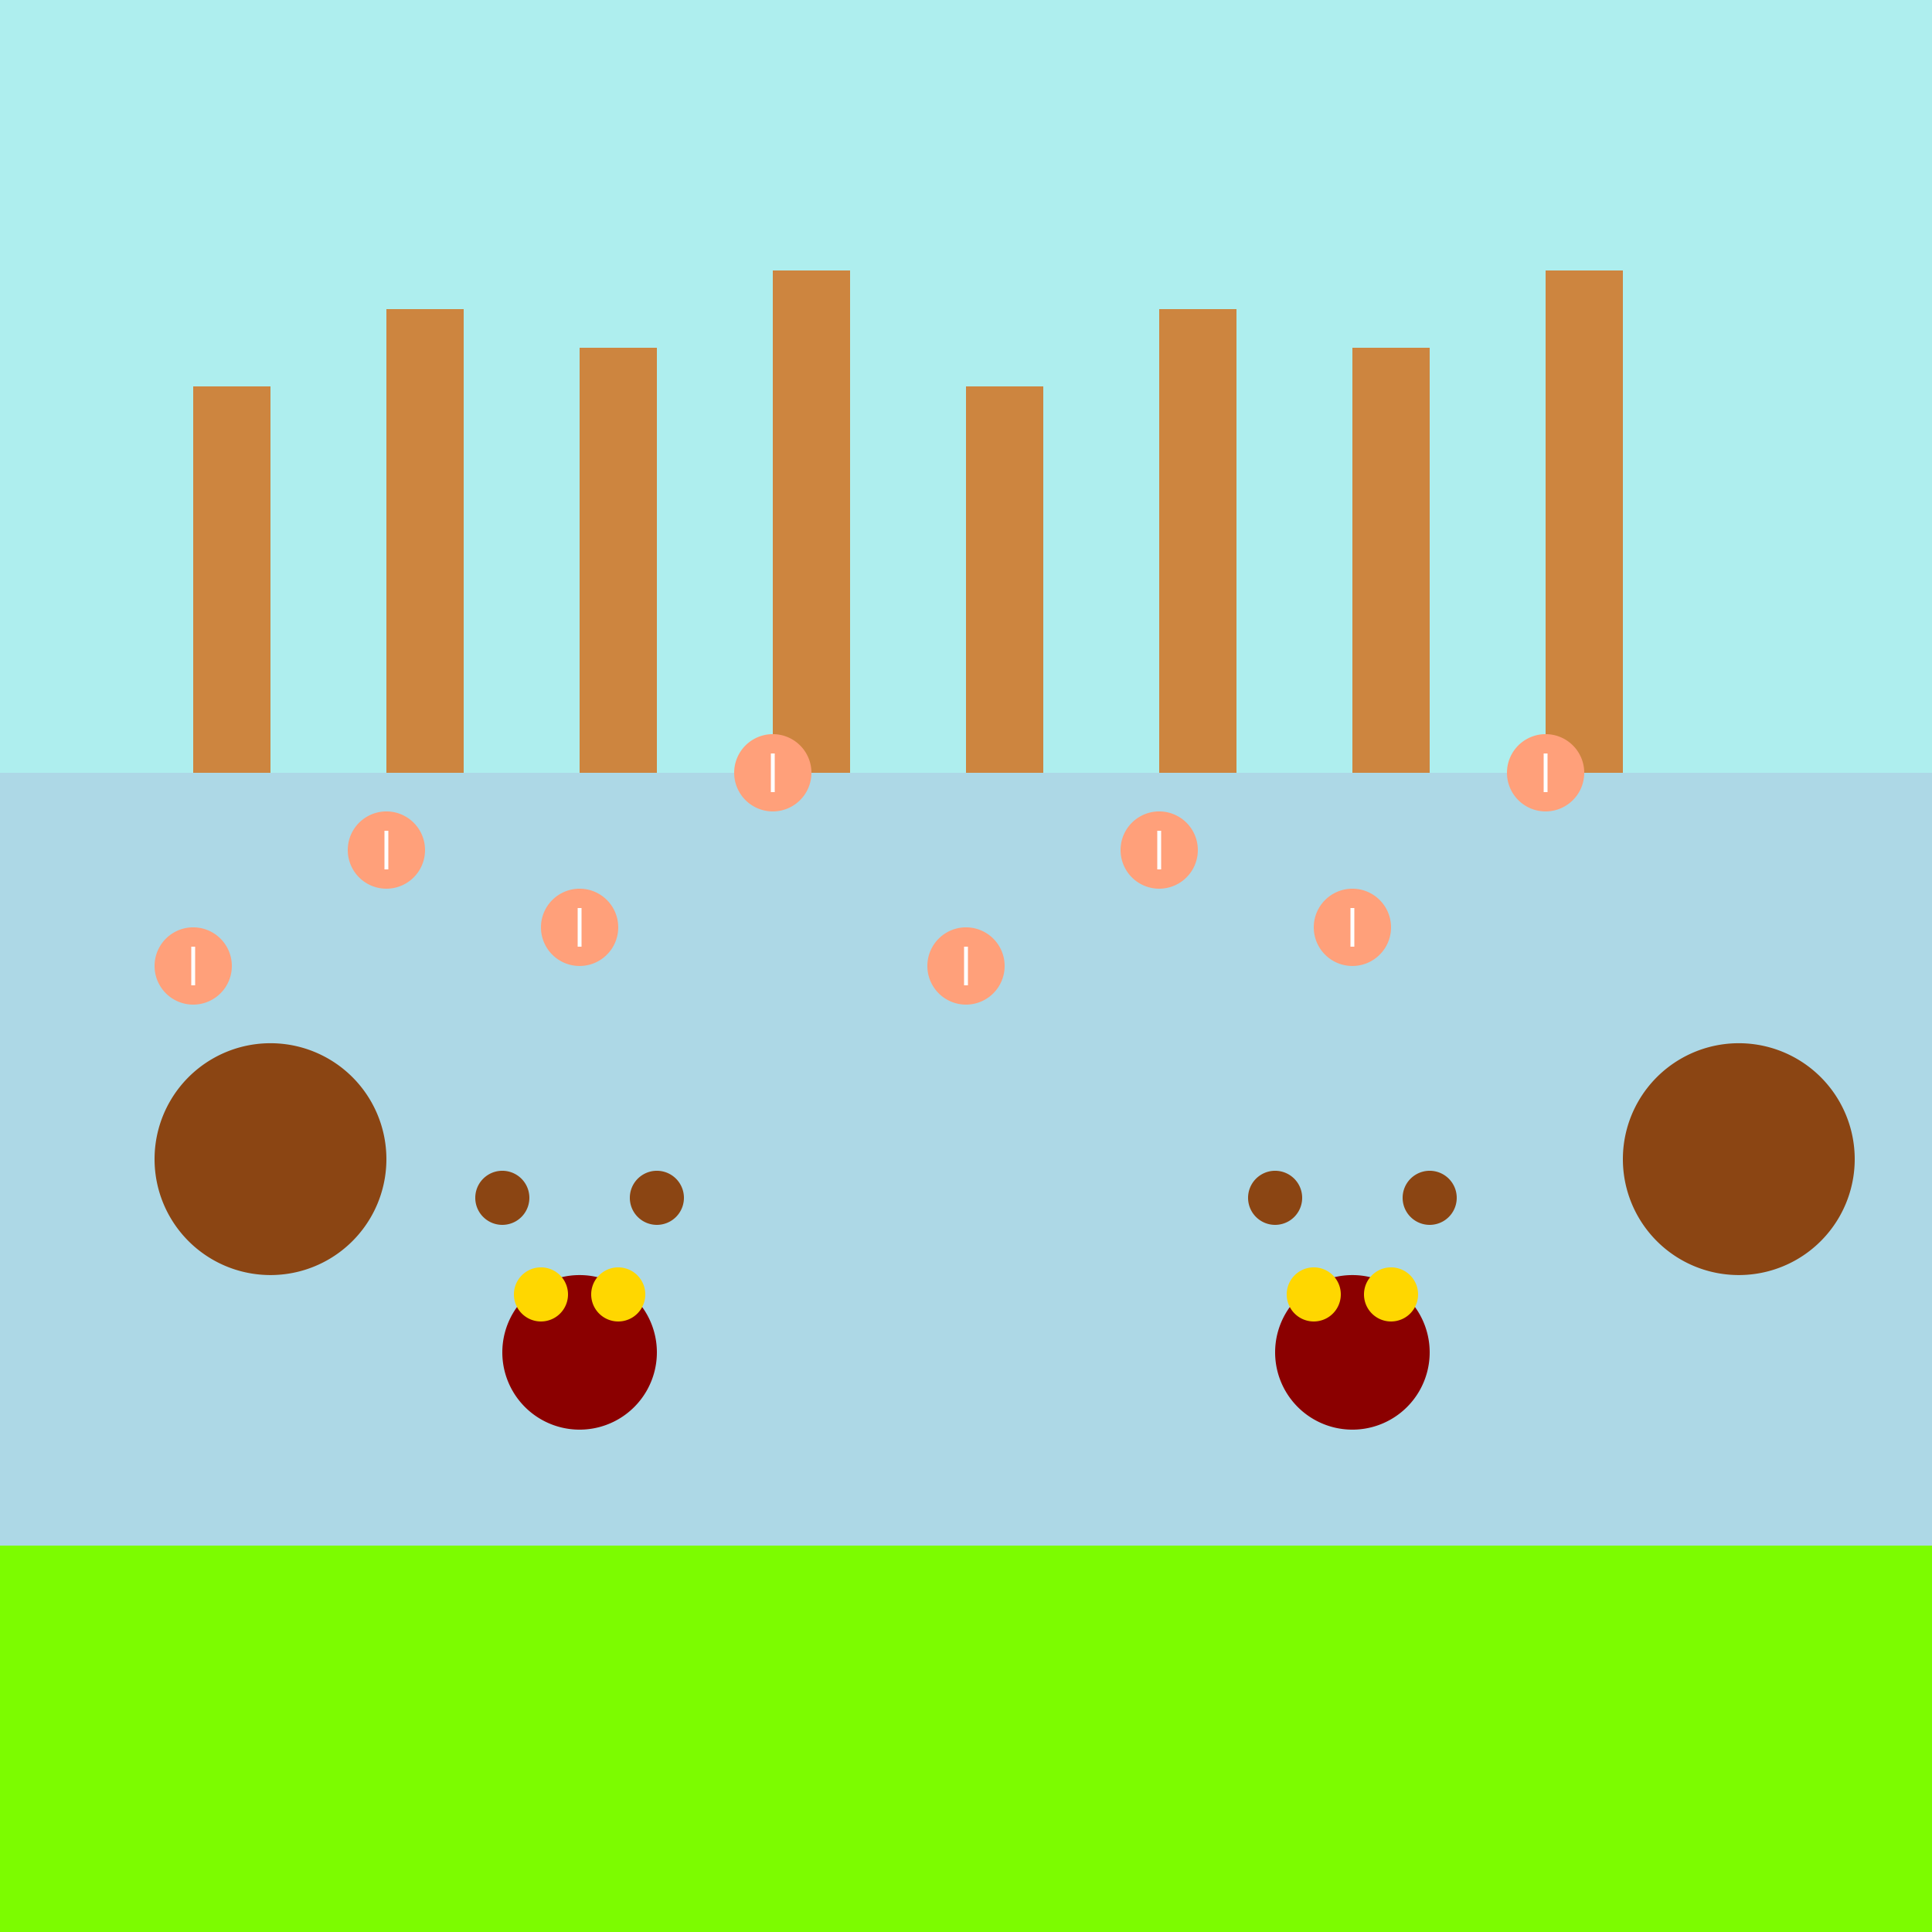 <!--

Generated by DrawGPT.
Free, open source, AI generated images in SVG, PNG, and HTML Canvas format.
https://drawgpt.ai

Created: 2023-09-26T11:05:27.036Z
Link: https://drawgpt.ai/prompt/50367/

-->
<svg xmlns="http://www.w3.org/2000/svg" xmlns:xlink="http://www.w3.org/1999/xlink" width="500" height="500"><defs/><g><rect fill="#AEEEEE" stroke="none" x="0" y="0" width="512" height="512"/><rect fill="#ADD8E6" stroke="none" x="0" y="200" width="512" height="200"/><rect fill="#7CFC00" stroke="none" x="0" y="400" width="512" height="112"/><rect fill="#CD853F" stroke="none" x="50" y="100" width="20" height="100"/><rect fill="#CD853F" stroke="none" x="100" y="80" width="20" height="120"/><rect fill="#CD853F" stroke="none" x="150" y="90" width="20" height="110"/><rect fill="#CD853F" stroke="none" x="200" y="70" width="20" height="130"/><rect fill="#CD853F" stroke="none" x="250" y="100" width="20" height="100"/><rect fill="#CD853F" stroke="none" x="300" y="80" width="20" height="120"/><rect fill="#CD853F" stroke="none" x="350" y="90" width="20" height="110"/><rect fill="#CD853F" stroke="none" x="400" y="70" width="20" height="130"/><path fill="#8B4513" stroke="none" paint-order="stroke fill markers" d=" M 100 300 A 30 30 0 1 1 100 299.97"/><path fill="#8B4513" stroke="none" paint-order="stroke fill markers" d=" M 480 300 A 30 30 0 1 1 480 299.97"/><path fill="#8B0000" stroke="none" paint-order="stroke fill markers" d=" M 170 350 A 20 20 0 1 1 170 349.98"/><path fill="#8B0000" stroke="none" paint-order="stroke fill markers" d=" M 370 350 A 20 20 0 1 1 370 349.98"/><path fill="#FFD700" stroke="none" paint-order="stroke fill markers" d=" M 147 335 A 7 7 0 1 1 147 334.993"/><path fill="#FFD700" stroke="none" paint-order="stroke fill markers" d=" M 167 335 A 7 7 0 1 1 167 334.993"/><path fill="#FFD700" stroke="none" paint-order="stroke fill markers" d=" M 347 335 A 7 7 0 1 1 347 334.993"/><path fill="#FFD700" stroke="none" paint-order="stroke fill markers" d=" M 367 335 A 7 7 0 1 1 367 334.993"/><path fill="#8B4513" stroke="none" paint-order="stroke fill markers" d=" M 137 310 A 7 7 0 1 1 137 309.993"/><path fill="#8B4513" stroke="none" paint-order="stroke fill markers" d=" M 177 310 A 7 7 0 1 1 177 309.993"/><path fill="#8B4513" stroke="none" paint-order="stroke fill markers" d=" M 337 310 A 7 7 0 1 1 337 309.993"/><path fill="#8B4513" stroke="none" paint-order="stroke fill markers" d=" M 377 310 A 7 7 0 1 1 377 309.993"/><path fill="#FFA07A" stroke="none" paint-order="stroke fill markers" d=" M 60 250 A 10 10 0 1 1 60 249.99"/><path fill="#FFA07A" stroke="none" paint-order="stroke fill markers" d=" M 110 220 A 10 10 0 1 1 110 219.99"/><path fill="#FFA07A" stroke="none" paint-order="stroke fill markers" d=" M 160 240 A 10 10 0 1 1 160 239.99"/><path fill="#FFA07A" stroke="none" paint-order="stroke fill markers" d=" M 210 200 A 10 10 0 1 1 210 199.99"/><path fill="#FFA07A" stroke="none" paint-order="stroke fill markers" d=" M 260 250 A 10 10 0 1 1 260 249.99"/><path fill="#FFA07A" stroke="none" paint-order="stroke fill markers" d=" M 310 220 A 10 10 0 1 1 310 219.99"/><path fill="#FFA07A" stroke="none" paint-order="stroke fill markers" d=" M 360 240 A 10 10 0 1 1 360 239.99"/><path fill="#FFA07A" stroke="none" paint-order="stroke fill markers" d=" M 410 200 A 10 10 0 1 1 410 199.99"/><path fill="none" stroke="#FFFFFF" paint-order="fill stroke markers" d=" M 50 245 L 50 255" stroke-miterlimit="10" stroke-dasharray=""/><path fill="none" stroke="#FFFFFF" paint-order="fill stroke markers" d=" M 100 215 L 100 225" stroke-miterlimit="10" stroke-dasharray=""/><path fill="none" stroke="#FFFFFF" paint-order="fill stroke markers" d=" M 150 235 L 150 245" stroke-miterlimit="10" stroke-dasharray=""/><path fill="none" stroke="#FFFFFF" paint-order="fill stroke markers" d=" M 200 195 L 200 205" stroke-miterlimit="10" stroke-dasharray=""/><path fill="none" stroke="#FFFFFF" paint-order="fill stroke markers" d=" M 250 245 L 250 255" stroke-miterlimit="10" stroke-dasharray=""/><path fill="none" stroke="#FFFFFF" paint-order="fill stroke markers" d=" M 300 215 L 300 225" stroke-miterlimit="10" stroke-dasharray=""/><path fill="none" stroke="#FFFFFF" paint-order="fill stroke markers" d=" M 350 235 L 350 245" stroke-miterlimit="10" stroke-dasharray=""/><path fill="none" stroke="#FFFFFF" paint-order="fill stroke markers" d=" M 400 195 L 400 205" stroke-miterlimit="10" stroke-dasharray=""/></g></svg>